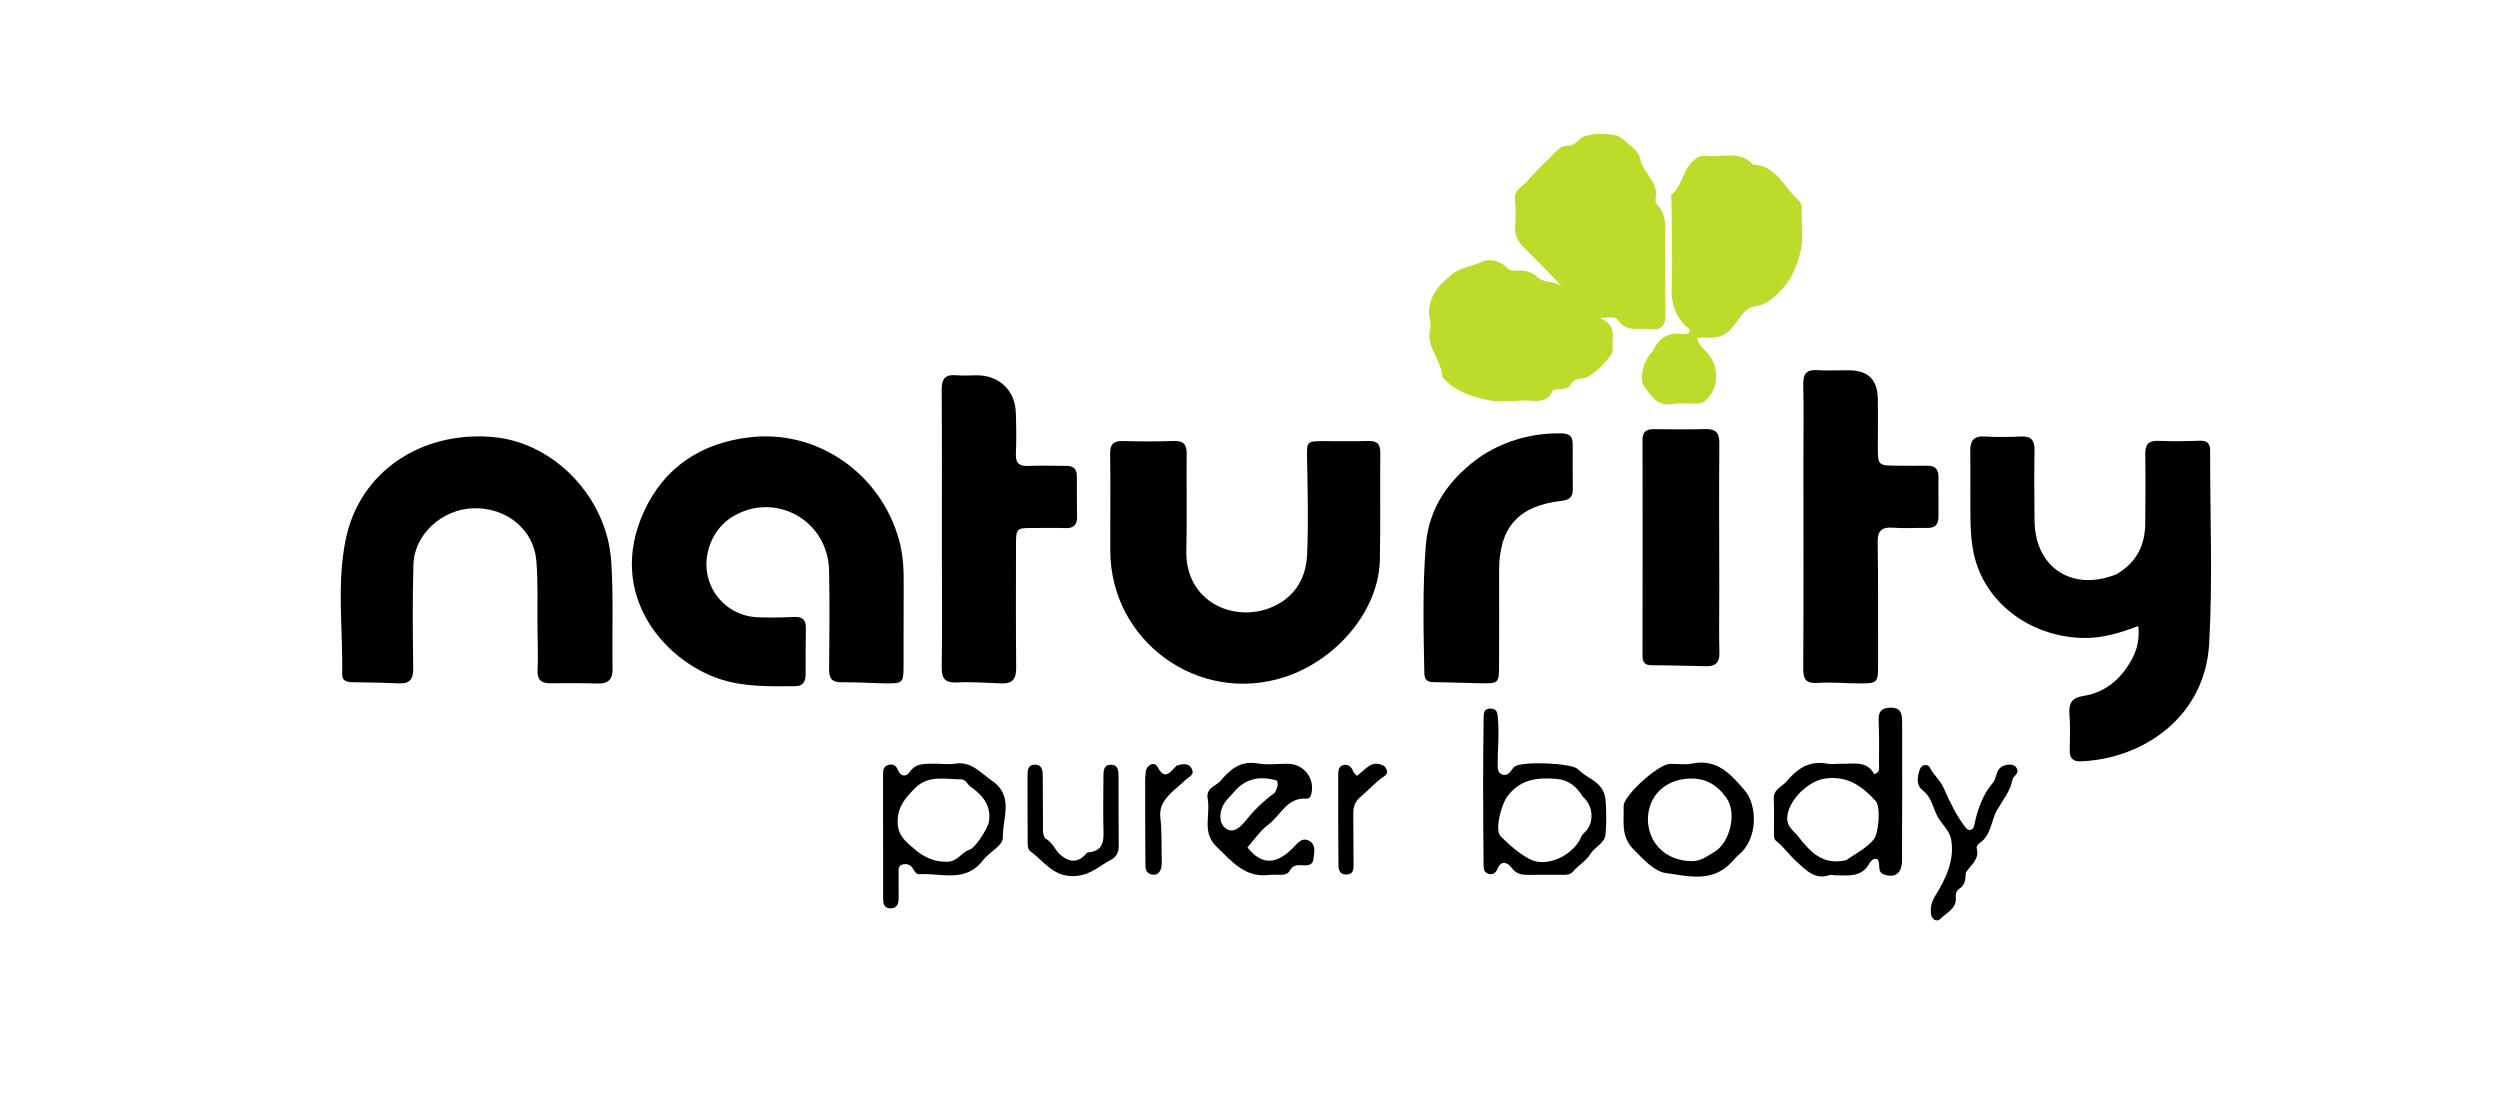 <svg xmlns="http://www.w3.org/2000/svg" xmlns:xlink="http://www.w3.org/1999/xlink" version="1.1" id="Layer_1" x="0px" y="0px" width="100%" viewBox="0 0 1024 448" enable-background="new 0 0 1024 448" xml:space="preserve">
<path fill="#000000" opacity="1" stroke="none" d=" M368.212,221.029   C370.089,227.592 370.186,233.908 370.15,240.25   C370.087,251.244 370.131,262.238 370.09,273.231   C370.066,279.577 369.716,279.975 363.205,279.913   C357.047,279.854 350.888,279.368 344.736,279.463   C340.729,279.525 339.566,277.878 339.604,274.097   C339.741,260.607 339.883,247.109 339.584,233.624   C339.128,213.037 317.435,201.094 300.018,211.648   C291.929,216.55 287.656,227.057 289.973,236.349   C292.294,245.656 300.441,252.421 310.173,252.822   C315.159,253.028 320.171,252.959 325.156,252.714   C328.546,252.548 330.128,253.718 330.072,257.195   C329.971,263.523 330.002,269.853 329.979,276.181   C329.969,279.041 329.046,281.049 325.716,281.065   C315.237,281.116 304.83,281.486 294.584,278.043   C271.846,270.4 248.424,243.35 263.694,209.685   C272.129,191.091 287.636,181.267 307.438,179.072   C335.026,176.014 360.696,194.047 368.212,221.029  z"/>
<path fill="#000000" opacity="1" stroke="none" d=" M866.994,235.17   C875.268,230.305 878.662,223.131 878.699,214.142   C878.737,204.814 878.875,195.484 878.699,186.161   C878.623,182.137 879.911,180.398 884.133,180.579   C889.785,180.821 895.46,180.707 901.118,180.524   C904.175,180.425 905.282,181.671 905.274,184.622   C905.211,210.939 906.357,237.321 904.888,263.557   C903.179,294.083 877.321,310.892 852.298,311.843   C849.214,311.96 847.689,310.657 847.751,307.414   C847.846,302.419 848.012,297.4 847.638,292.429   C847.301,287.949 848.716,285.796 853.361,285.058   C862.365,283.627 868.688,278.178 873.038,270.349   C875.341,266.204 876.446,261.768 875.84,256.414   C868.261,259.304 860.896,261.544 852.89,261.305   C830.899,260.649 812.274,246.294 808.3,226.031   C806.796,218.36 807.102,210.452 807.074,202.629   C807.052,196.646 807.092,190.662 807.021,184.68   C806.973,180.653 808.332,178.491 812.885,178.787   C817.86,179.111 822.881,179.002 827.869,178.783   C832.049,178.599 833.406,180.402 833.337,184.428   C833.173,194.086 833.24,203.75 833.357,213.409   C833.589,232.525 848.838,242.54 866.994,235.17  z"/>
<path fill="#000000" opacity="1" stroke="none" d=" M682.071,101.018   C682.083,110.676 681.956,119.841 682.172,128.997   C682.276,133.402 680.281,135.307 676.217,134.805   C671.543,134.228 666.15,136.343 662.576,130.948   C661.667,129.576 658.905,129.923 655.324,130.293   C662.904,133.26 659.892,138.89 660.56,143.376   C660.917,145.774 651.931,154.479 649.152,154.828   C646.792,155.125 644.582,155.258 643.228,157.723   C642.443,159.151 640.741,159.184 639.226,159.348   C638.092,159.471 636.256,159.45 635.97,160.066   C633.282,165.876 628.098,163.858 623.75,164.061   C618.932,164.286 613.934,164.81 609.303,163.833   C603.056,162.516 596.757,160.567 592.018,155.708   C591.557,155.235 590.811,154.725 590.78,154.198   C590.383,147.363 583.884,142.092 585.796,134.664   C586.038,133.724 586.051,132.625 585.826,131.681   C583.722,122.857 588.876,117.115 594.797,112.287   C597.919,109.742 602.506,109.253 606.34,107.466   C610.082,105.723 614.473,106.624 617.791,110.128   C618.518,110.895 620.311,110.913 621.59,110.848   C624.866,110.68 627.449,111.259 630.109,113.769   C632.558,116.08 637.284,114.815 640.131,117.823   C638.359,115.908 636.63,113.951 634.807,112.087   C631.326,108.526 627.863,104.942 624.254,101.513   C621.54,98.935 620.313,96.007 620.591,92.219   C620.846,88.743 620.939,85.195 620.527,81.747   C620.034,77.631 623.669,76.483 625.524,74.236   C629.099,69.906 633.374,66.159 637.275,62.09   C638.485,60.827 639.759,59.803 641.523,59.772   C643.842,59.732 645.445,58.838 647.043,57.032   C649.578,54.167 661.699,54.114 664.503,56.775   C667.145,59.282 671.183,61.74 671.724,64.74   C672.813,70.777 679.434,74.386 678.168,81.108   C678.022,81.882 678.037,83.064 678.503,83.518   C683.536,88.415 681.635,94.706 682.071,101.018  z" style="&#10;    fill: #bcdc2b;&#10;"/>
<path fill="#000000" opacity="1" stroke="none" d=" M220.163,257.931   C220.036,248.208 220.461,238.85 219.68,229.594   C218.597,216.772 207.312,207.801 193.912,208.184   C181.069,208.551 169.695,218.863 169.341,231.235   C168.937,245.381 169.053,259.549 169.255,273.703   C169.319,278.231 167.808,280.132 163.259,279.915   C156.942,279.615 150.614,279.528 144.29,279.43   C142.034,279.395 140.113,278.864 140.159,276.25   C140.491,257.637 137.81,238.829 141.713,220.453   C147.481,193.301 172.353,176.541 201.673,178.987   C227.074,181.105 248.632,203.878 250.356,229.877   C251.328,244.532 250.634,259.172 250.911,273.814   C250.996,278.289 249.194,280.141 244.687,279.983   C238.199,279.754 231.698,279.846 225.202,279.859   C221.362,279.867 219.983,278.112 220.187,274.246   C220.466,268.96 220.206,263.644 220.163,257.931  z"/>
<path fill="#000000" opacity="1" stroke="none" d=" M454.783,214   C454.776,204.337 454.882,195.171 454.699,186.011   C454.624,182.216 455.85,180.532 459.844,180.646   C466.835,180.844 473.843,180.874 480.832,180.625   C484.841,180.482 486.085,182.124 486.049,185.901   C485.924,199.061 486.262,212.229 485.918,225.381   C485.356,246.834 505.922,255.377 521.259,248.555   C530.517,244.437 534.962,236.71 535.39,227.23   C535.996,213.816 535.566,200.348 535.365,186.906   C535.279,181.1 535.397,180.712 541.37,180.692   C547.701,180.671 554.036,180.802 560.362,180.632   C563.941,180.535 565.415,181.741 565.371,185.513   C565.198,200.173 565.524,214.841 565.187,229.495   C564.721,249.805 547.816,270.271 526.185,277.318   C490.902,288.813 454.782,262.601 454.776,225.495   C454.775,221.83 454.777,218.165 454.783,214  z"/>
<path fill="#000000" opacity="1" stroke="none" d=" M738.681,188   C738.691,177.5 738.845,167.497 738.624,157.502   C738.53,153.27 739.783,151.334 744.275,151.615   C748.757,151.896 753.272,151.599 757.77,151.69   C765.258,151.841 768.981,155.558 769.142,163.208   C769.279,169.705 769.176,176.207 769.166,182.707   C769.154,190.717 769.148,190.716 777.392,190.739   C781.392,190.749 785.394,190.848 789.391,190.748   C792.593,190.668 793.982,192.224 793.991,195.259   C794.008,200.758 793.996,206.257 793.998,211.756   C794,214.819 792.617,216.319 789.411,216.241   C784.748,216.128 780.057,216.506 775.418,216.151   C770.635,215.784 769.015,217.455 769.095,222.31   C769.364,238.638 769.23,254.973 769.274,271.305   C769.296,279.925 769.316,279.965 760.74,279.914   C755.415,279.882 750.065,279.344 744.774,279.718   C740.186,280.043 738.586,278.736 738.613,273.993   C738.776,245.496 738.681,216.998 738.681,188  z"/>
<path fill="#000000" opacity="1" stroke="none" d=" M409.735,279.881   C403.624,279.732 397.952,279.211 392.327,279.526   C387.335,279.806 385.637,278.277 385.724,273.132   C386.002,256.828 385.794,240.515 385.789,224.205   C385.782,202.736 385.885,181.267 385.712,159.799   C385.676,155.318 386.983,153.274 391.671,153.701   C394.642,153.971 397.659,153.689 400.653,153.744   C409.391,153.904 415.736,160.008 416.066,168.794   C416.278,174.446 416.361,180.119 416.107,185.765   C415.926,189.795 417.507,191.022 421.356,190.84   C426.502,190.597 431.671,190.837 436.83,190.823   C439.724,190.815 441.099,192.18 441.09,195.085   C441.074,200.576 441.072,206.069 441.163,211.56   C441.219,214.88 439.881,216.441 436.404,216.308   C432.084,216.142 427.752,216.282 423.424,216.274   C416.159,216.26 416.152,216.255 416.151,223.741   C416.149,240.217 416.041,256.695 416.233,273.169   C416.286,277.663 415.166,280.292 409.735,279.881  z"/>
<path fill="#000000" opacity="1" stroke="none" d=" M730.231,118.136   C726.782,121.742 723.818,124.853 718.534,125.563   C714.755,126.071 712.475,130.476 710.098,133.536   C706.971,137.561 703.234,138.822 698.463,138.225   C697.505,138.105 696.504,138.338 695.218,138.429   C695.573,141.321 697.842,142.8 699.316,144.494   C704.471,150.422 704.175,159.231 698.263,164.336   C697.161,165.288 695.826,165.305 694.494,165.322   C691.332,165.362 688.093,164.948 685.025,165.496   C678.903,166.592 676.267,162.182 673.57,158.414   C671.306,155.253 673.077,148.091 676.054,144.889   C676.616,144.285 677.163,143.614 677.512,142.876   C679.894,137.84 683.922,136.121 689.271,136.793   C690.177,136.907 691.31,137.027 691.97,135.964   C692.333,134.415 690.882,134.098 690.149,133.316   C686.135,129.034 684.486,124.228 684.713,118.129   C685.162,106.004 684.703,93.845 684.618,81.7   C684.613,81.039 684.306,80.03 684.622,79.77   C689.519,75.743 689.346,68.269 694.928,64.717   C696.143,63.943 697.419,63.674 698.726,63.834   C705.221,64.631 712.488,61.341 718,67.413   C727.805,67.749 730.727,76.911 736.744,82.094   C738.091,83.254 737.99,85.108 737.969,86.787   C737.901,92.273 738.811,98.015 737.473,103.173   C736.146,108.286 734.276,113.672 730.231,118.136  z" style="&#10;    fill: #bcdc2b;&#10;"/>
<path fill="#000000" opacity="1" stroke="none" d=" M607.44,186.314   C617.51,180.101 628.109,177.324 639.59,177.515   C642.836,177.569 644.187,178.712 644.174,181.852   C644.15,188.017 644.135,194.183 644.23,200.346   C644.278,203.44 642.955,204.753 639.845,205.106   C621.803,207.154 613.97,216.052 614.033,234.06   C614.078,246.89 614.07,259.72 614.015,272.549   C613.983,279.898 613.869,279.988 606.325,279.866   C600,279.764 593.677,279.468 587.351,279.418   C584.683,279.397 583.469,278.557 583.41,275.671   C583.055,258.22 582.644,240.723 584.015,223.35   C585.268,207.474 594.04,195.421 607.44,186.314  z"/>
<path fill="#000000" opacity="1" stroke="none" d=" M704.22,242   C704.216,250.829 704.055,259.161 704.267,267.484   C704.368,271.477 702.549,272.935 698.939,272.877   C691.474,272.756 684.009,272.496 676.544,272.486   C673.672,272.483 672.771,271.258 672.775,268.573   C672.819,239.089 672.825,209.605 672.788,180.122   C672.784,176.851 674.346,175.744 677.418,175.781   C684.414,175.867 691.415,175.955 698.405,175.748   C702.658,175.622 704.277,177.111 704.241,181.534   C704.077,201.521 704.198,221.511 704.22,242  z"/>
<path fill="#000000" opacity="1" stroke="none" d=" M779.124,299.107   C779.116,317.241 779.161,334.892 779.066,352.542   C779.038,357.706 776.211,359.701 771.8,358.232   C768.457,357.118 770.618,353.684 768.936,351.868   C766.999,351.349 766.041,353.111 765.454,354.072   C762.122,359.532 756.847,358.484 751.866,358.535   C751.036,358.543 750.11,358.175 749.389,358.431   C743.401,360.562 739.697,356.334 736.09,353.134   C733.098,350.479 730.761,347.023 727.547,344.473   C726.525,343.662 726.607,342.383 726.601,341.228   C726.575,336.583 726.775,331.929 726.538,327.297   C726.332,323.288 729.839,322.357 731.761,320.069   C736.123,314.876 741.076,311.43 748.328,312.784   C750.258,313.145 752.314,312.799 754.312,312.835   C759.298,312.925 764.756,311.446 767.674,317.111   C770.201,316.296 769.635,314.558 769.642,313.185   C769.668,307.357 769.766,301.521 769.497,295.704   C769.332,292.119 770.028,289.978 774.194,289.867   C778.515,289.751 779.154,292.266 779.099,295.626   C779.082,296.625 779.114,297.624 779.124,299.107  M756.129,352.347   C760.008,349.626 764.374,347.584 767.493,343.811   C769.622,341.234 770.32,330.308 768.322,328.125   C762.743,322.028 756.765,317.601 747.528,318.903   C740.557,319.886 732.309,327.939 732.055,334.956   C731.917,338.741 734.617,340.186 736.343,342.364   C741.167,348.453 746.155,354.598 756.129,352.347  z"/>
<path fill="#000000" opacity="1" stroke="none" d=" M644.893,356.32   C643.451,358.489 641.554,358.326 639.724,358.328   C635.06,358.335 630.395,358.309 625.731,358.333   C623.161,358.346 621.072,357.977 619.261,355.554   C617.918,353.756 615.139,351.789 613.471,355.672   C612.659,357.562 611.597,358.416 609.698,357.902   C607.613,357.338 607.682,355.464 607.669,353.811   C607.583,342.82 607.494,331.829 607.492,320.838   C607.49,312.178 607.587,303.517 607.695,294.857   C607.721,292.746 607.361,290.121 610.686,290.238   C613.468,290.337 613.386,292.523 613.568,294.602   C614.092,300.595 613.475,306.568 613.446,312.549   C613.438,314.339 613.248,316.525 615.377,317.269   C617.211,317.91 618.438,316.501 619.438,315.08   C619.722,314.677 620.029,314.256 620.417,313.963   C623.364,311.732 643.854,312.442 646.393,315.124   C648.538,317.391 651.444,318.618 653.8,320.535   C657.472,323.524 657.67,326.724 657.809,330.406   C657.952,334.217 658.014,338.071 657.602,341.851   C657.203,345.519 653.243,346.828 651.455,349.762   C649.962,352.215 647.282,353.944 644.893,356.32  M648.239,326.225   C645.747,322.13 642.474,319.412 637.389,319.009   C629.495,318.383 622.489,319.235 617.288,326.383   C614.97,329.569 612.111,339.997 614.657,342.535   C618.239,346.107 622.194,349.629 626.63,351.945   C633.573,355.57 644.639,350.29 647.705,342.698   C647.994,341.982 648.61,341.353 649.191,340.808   C653.034,337.197 652.813,330.134 648.239,326.225  z"/>
<path fill="#000000" opacity="1" stroke="none" d=" M384.08,312.839   C386.729,312.851 388.949,313.187 391.045,312.818   C397.834,311.621 401.58,316.559 406.313,319.795   C415.472,326.057 410.597,335.177 410.775,342.922   C410.856,346.493 405.197,348.973 402.664,352.322   C395.513,361.776 385.547,357.525 376.578,358.077   C375.093,358.169 374.485,356.622 373.764,355.51   C372.812,354.042 371.294,353.764 369.801,354.063   C367.818,354.459 368.066,356.225 368.059,357.694   C368.043,361.187 368.117,364.681 368.082,368.174   C368.059,370.434 367.218,372.141 364.603,372.055   C362.127,371.973 361.744,370.164 361.741,368.199   C361.716,351.227 361.705,334.256 361.693,317.284   C361.692,315.553 361.858,313.874 363.902,313.306   C365.86,312.761 367.142,313.67 367.816,315.443   C368.883,318.245 371.285,318.161 372.431,316.432   C375.351,312.027 379.548,312.963 384.08,312.839  M397.968,322.514   C396.296,321.751 395.851,319.246 393.758,319.238   C387.14,319.212 380.161,317.261 374.604,323.008   C370.893,326.847 367.713,330.186 367.676,336.576   C367.641,342.456 371.37,344.97 374.356,347.6   C377.893,350.715 382.22,353.116 387.964,352.97   C392.503,352.855 393.737,349.056 397.085,348.063   C399.52,347.341 404.661,339.171 405.06,336.668   C406.035,330.549 403.18,326.339 397.968,322.514  z"/>
<path fill="#000000" opacity="1" stroke="none" d=" M709.194,353.23   C701.189,361.773 691.069,358.762 682.26,357.589   C677.692,356.98 673.008,351.9 668.991,347.797   C663.789,342.484 665.252,336.369 665.034,330.318   C665.028,330.152 665.029,329.984 665.05,329.82   C665.649,325.262 679.296,313.016 684.004,312.884   C686.994,312.8 690.092,313.372 692.96,312.775   C703.281,310.629 708.915,317.09 714.673,323.8   C719.742,329.708 720.268,343.481 712.195,350.118   C711.184,350.95 710.362,352.013 709.194,353.23  M674.967,335.519   C675.113,345.645 682.551,352.551 692.793,352.729   C696.665,352.796 699.075,350.781 702.051,349.053   C708.643,345.227 711.601,332.944 707.119,326.772   C703.187,321.358 698.511,318.482 691.322,318.937   C682.25,319.51 675.169,325.64 674.967,335.519  z"/>
<path fill="#000000" opacity="1" stroke="none" d=" M494.694,327.365   C493.762,322.631 498.109,322.021 499.952,319.814   C503.732,315.286 508.085,311.446 515.049,312.687   C519.082,313.405 523.346,312.815 527.505,312.847   C533.695,312.894 538.235,318.236 537.297,324.247   C537.076,325.67 536.712,327.219 535.136,327.109   C527.117,326.549 524.556,334.008 519.528,337.739   C516.203,340.207 513.79,343.905 510.961,347.061   C516.724,354.536 523.09,354.441 530.475,346.376   C532.299,344.385 534.037,343.055 536.389,344.483   C539.186,346.181 538.245,349.259 538.007,351.796   C537.76,354.43 535.573,354.621 533.453,354.42   C531.346,354.221 529.475,354.405 528.337,356.558   C527.526,358.092 526.021,358.309 524.473,358.326   C522.976,358.342 521.458,358.184 519.984,358.374   C509.992,359.662 504.65,352.897 498.359,346.867   C492.205,340.968 495.838,334.14 494.694,327.365  M522.217,324.661   C522.798,323.158 523.876,321.749 523.052,319.742   C516.496,317.767 510.466,318.649 505.79,324.026   C504.302,325.737 502.489,327.356 501.39,329.156   C499.57,332.14 499.049,336.508 501.573,338.894   C504.283,341.455 507.304,339.778 509.811,336.632   C513.229,332.343 517.138,328.363 522.217,324.661  z"/>
<path fill="#000000" opacity="1" stroke="none" d=" M805.19,357.444   C805.133,360.234 804.85,362.505 802.589,363.984   C801.327,364.81 801.027,366.112 801.133,367.494   C801.491,372.186 797.306,373.804 794.794,376.356   C793.31,377.864 791.192,376.629 790.931,374.298   C790.64,371.7 791.106,369.494 792.675,366.923   C796.953,359.914 800.752,352.409 799.161,343.7   C798.596,340.61 795.972,338.018 794.391,335.726   C791.762,331.913 791.602,326.843 787.608,323.784   C784.773,321.613 785.267,318.033 786.417,315.018   C787.138,313.127 789.612,312.742 790.432,314.346   C792.015,317.441 794.721,319.582 796.189,322.894   C798.616,328.368 801.223,333.907 804.95,338.743   C805.613,339.603 806.308,340.278 807.431,339.799   C808.479,339.351 808.59,338.312 808.804,337.313   C810.113,331.194 812.197,325.442 816.323,320.547   C817.236,319.464 817.504,317.827 818.026,316.428   C818.828,314.275 820.532,313.387 822.652,313.2   C824.027,313.078 825.396,313.388 826.089,314.733   C827.228,316.943 824.573,317.891 824.327,319.253   C823.454,324.094 820.232,327.874 818.028,331.751   C815.507,336.186 815.631,342.143 810.825,345.32   C810.218,345.722 809.475,346.813 809.63,347.336   C810.992,351.908 807.342,354.115 805.19,357.444  z"/>
<path fill="#000000" opacity="1" stroke="none" d=" M428.174,343.457   C431.293,345.081 432.104,348.259 434.417,350.205   C437.815,353.063 441.054,353.453 444.185,350.453   C444.661,349.998 445.112,349.194 445.626,349.149   C452.746,348.528 452.039,343.438 451.951,338.502   C451.83,331.675 451.912,324.844 451.97,318.016   C451.989,315.835 451.972,313.259 455.022,313.252   C458.015,313.245 458.141,315.726 458.149,317.964   C458.184,327.458 458.146,336.952 458.234,346.445   C458.258,349.056 457.344,351.012 455.043,352.183   C450.509,354.492 447.146,358.111 441.137,358.758   C431.739,359.771 427.882,352.953 422.101,348.736   C420.667,347.69 420.953,345.327 420.939,343.508   C420.874,335.014 420.863,326.519 420.874,318.025   C420.877,315.836 420.833,313.222 423.855,313.216   C427.139,313.21 427.096,315.976 427.115,318.341   C427.167,324.836 427.134,331.333 427.203,337.828   C427.222,339.631 426.857,341.511 428.174,343.457  z"/>
<path fill="#000000" opacity="1" stroke="none" d=" M481.937,313.599   C484.446,312.858 486.819,312.465 488.073,314.742   C489.596,317.51 486.727,318.231 485.298,319.686   C483.91,321.099 482.354,322.289 480.94,323.593   C477.754,326.529 474.689,329.615 475.29,334.883   C475.945,340.629 475.702,346.478 475.835,352.283   C475.877,354.117 475.924,356.013 474.604,357.473   C473.756,358.412 472.485,358.45 471.341,358.087   C469.074,357.366 469.172,355.327 469.157,353.546   C469.077,344.072 469.067,334.597 469.066,325.122   C469.065,322.132 468.924,319.112 469.289,316.161   C469.663,313.143 472.895,311.814 474.095,314.077   C477.172,319.878 479.225,316.307 481.937,313.599  z"/>
<path fill="#000000" opacity="1" stroke="none" d=" M567.044,313.824   C568.427,315.473 568.584,316.919 567,317.937   C563.382,320.263 560.653,323.577 557.435,326.268   C554.816,328.458 554.271,330.59 554.299,333.486   C554.366,340.307 554.373,347.129 554.417,353.95   C554.43,356.04 554.437,358.102 551.54,358.205   C548.703,358.307 548.243,356.207 548.226,354.186   C548.12,341.876 548.12,329.565 548.128,317.254   C548.129,315.558 548.353,313.726 550.436,313.339   C552.352,312.983 553.515,314.129 554.23,315.86   C554.464,316.427 555.002,316.868 555.75,317.802   C559.139,315.585 561.672,310.742 567.044,313.824  z"/>
<script xmlns=""/></svg>